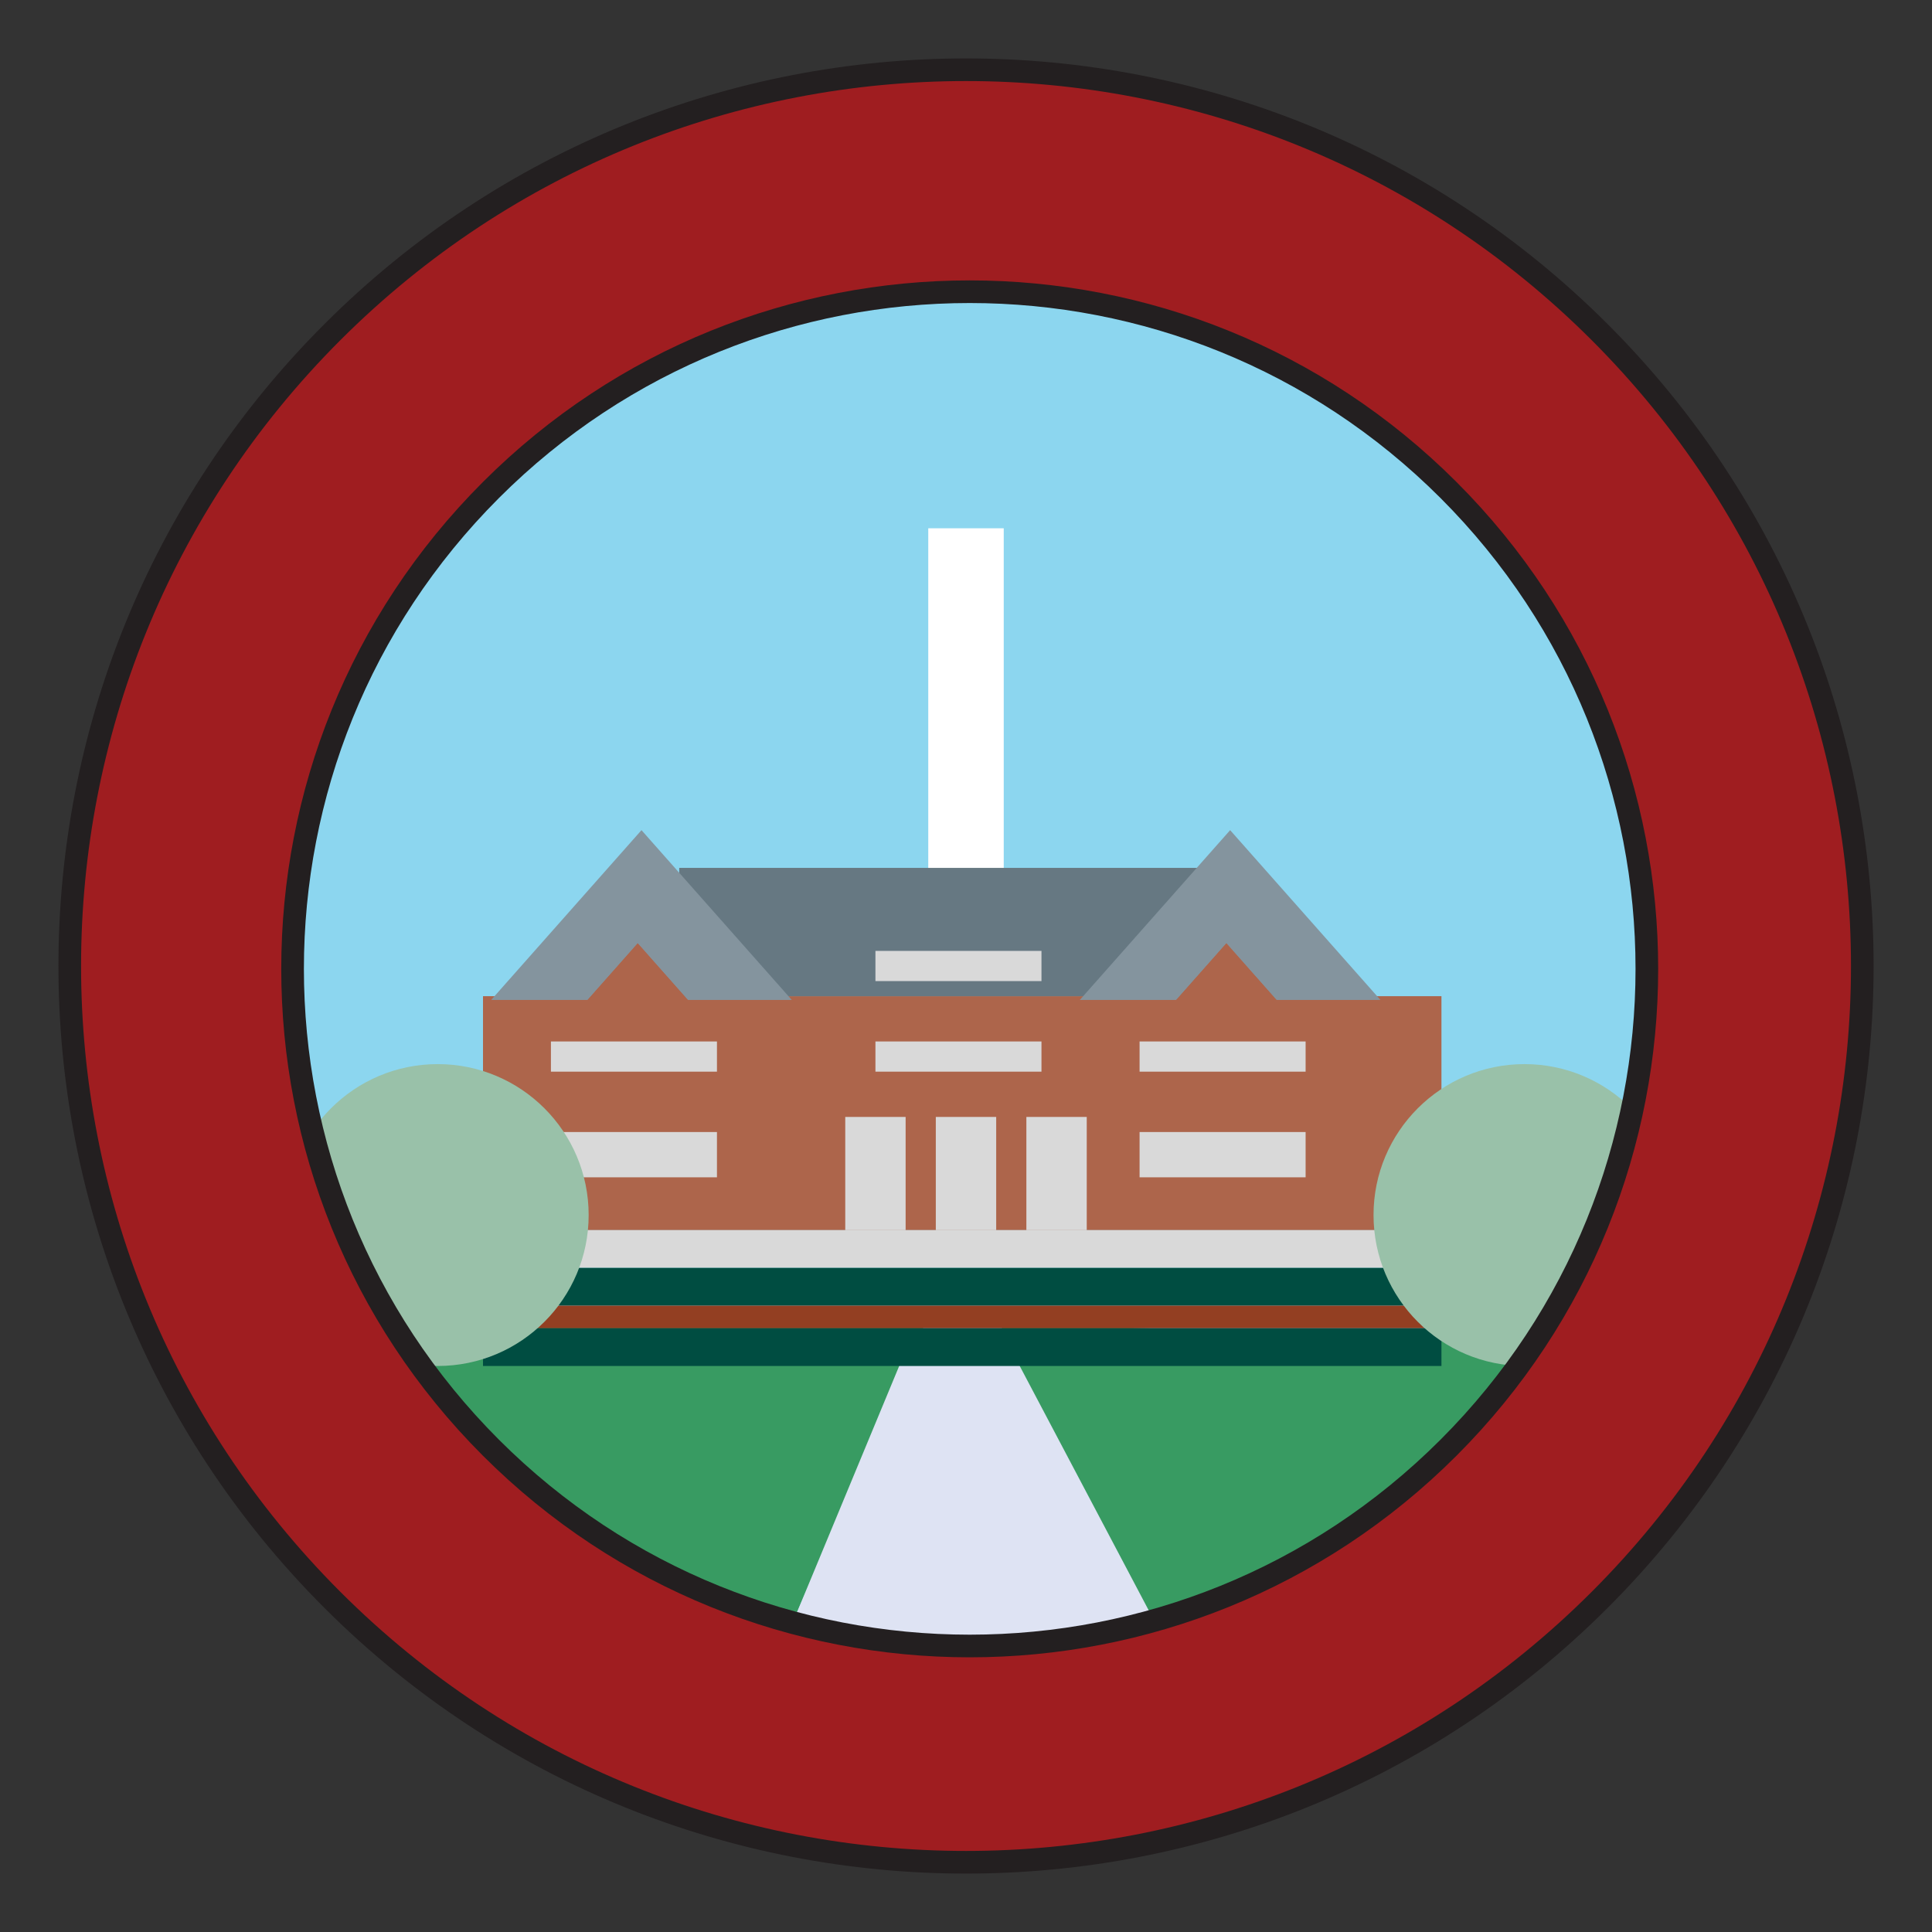 <svg xmlns="http://www.w3.org/2000/svg" viewBox="0 0 256 256"><rect x="0" y="0" width="256" height="256" fill="#333333" stroke="none"/><g clip-path="url(#icon__a)"><path d="M123.56 39.722c-33.912 2.86-56.829 18.527-71.958 42.527-6.292 9.962-11.244 22.512-12.467 37.938-3.605 45.487 21.577 74.53 48.074 87.931 15.295 7.73 37.443 12.699 59.186 8.127 16.41-3.455 29.936-10.772 41.014-20.329 27.431-23.686 41.303-68.734 18.924-110.451-6.961-12.988-16.965-23.587-28.845-31.003-13.517-8.449-31.581-16.634-53.928-14.74" fill="#8CD6EF"/><path d="M148.776 214.245c-8.821-20.561-16.097-38.452-16.097-38.452l1.571-.43 67.536 2.472s-17.337 31.342-53.01 36.41Zm-43.47.066c9.557-22.115 17.742-39.964 17.742-39.964l-71.28.322s21.56 33.069 53.538 39.642Z" fill="#389B62"/><path d="M126.57 217.866c15.997.694 26.463-2.927 26.463-2.927l-19.18-36.335-13.699-.033-15.005 36.17s5.523 2.538 21.52 3.232" fill="#DEE3F3"/><path d="M120.063 178.761s.124-2.926-.033-3.116c-.157-.182-.074-.191-.264-.191s-4.638-.041-4.779-.024c-.14.016-.917 2.587-.917 2.587l3.464.786 2.538-.042h-.009Z" fill="#389B62"/><path fill="#AD654B" d="M64 132h127v31H64z"/><path fill="#fff" d="M123 70h10v48h-10z"/><path fill="#667882" d="M90 115h74v17H90z"/><path d="m85 110 19.919 22.5H65.081L85 110Z" fill="#84949E"/><path d="m84.5 125 9.96 11.25H74.54L84.5 125Z" fill="#AD654B"/><path d="m84.5 125 9.96 11.25H74.54L84.5 125Z" fill="#AD654B"/><path fill="#D9D9D9" d="M73 138h22v4H73zm0 12h22v6H73zm78 0h22v6h-22zm0-12h22v4h-22zm-35 0h22v4h-22zm0-12h22v4h-22zm8 22h8v15h-8zm-12 0h8v15h-8zm24 0h8v15h-8z"/><path d="m163 110 19.919 22.5h-39.838L163 110Z" fill="#84949E"/><path fill="#D9D9D9" d="M64 163h127v5H64z"/><path fill="#004D41" d="M64 168h127v5H64z"/><path fill="#933F22" d="M64 173h127v3H64z"/><path fill="#004D41" d="M64 176h127v5H64z"/><circle cx="58" cy="161" r="20" fill="#99C1A9"/><circle cx="202" cy="161" r="20" fill="#99C1A9"/><path fill-rule="evenodd" clip-rule="evenodd" d="M142.558 10.481c-5.518-.65-11.981-1.41-18.435-.935h.008c-9.466.686-18.039 1.67-26.034 3.811-37.434 10.012-66.965 36.55-80.003 70.95-4.993 13.154-10.003 29.275-8.573 48.414 3.72 49.794 28.126 81.085 62.534 100.166 19.304 10.69 48.256 17.916 77.936 12.377 22.653-4.233 40.444-14.022 55.077-26.348.519-.438 1.045-.877 1.572-1.317 2.957-2.465 5.983-4.989 8.431-7.893 7.954-9.433 15.725-19.263 21.115-31.267 4.787-10.681 9.069-23.091 10.318-36.988 1.67-18.767-.802-36.608-5.399-50.794-3.39-10.425-8.49-19.743-13.972-28.093-9.267-14.12-21.156-25.96-35.714-34.764-13.749-8.325-28.878-14.947-48.728-17.303l-.133-.016ZM129 218c49.706 0 90-40.294 90-90s-40.294-90-90-90-90 40.294-90 90 40.294 90 90 90Z" fill="#9F1D20"/><path fill-rule="evenodd" clip-rule="evenodd" d="M66.108 65.994c-34.454 34.454-34.454 90.315 0 124.769 34.454 34.454 90.315 34.454 124.769 0 34.454-34.454 34.454-90.315 0-124.769-34.454-34.454-90.315-34.454-124.77 0Zm-2.122 126.891c-35.625-35.626-35.625-93.387 0-129.012 35.626-35.626 93.387-35.626 129.012 0 35.626 35.625 35.626 93.386 0 129.012-35.625 35.625-93.386 35.625-129.011 0Z" fill="#231F20"/><path fill-rule="evenodd" clip-rule="evenodd" d="M45.087 45.085c-45.793 45.793-45.793 120.037 0 165.83 45.793 45.793 120.038 45.793 165.831 0 45.793-45.793 45.793-120.037 0-165.83-45.793-45.793-120.038-45.793-165.83 0Zm-2.121 167.952c-46.964-46.965-46.964-123.11 0-170.074C89.93-4 166.075-4 213.039 42.963c46.965 46.965 46.965 123.109 0 170.074-46.964 46.964-123.109 46.964-170.073 0Z" fill="#231F20"/><path d="m162.5 125 9.959 11.25h-19.918L162.5 125Z" fill="#AD654B"/><path d="m162.5 125 9.959 11.25h-19.918L162.5 125Z" fill="#AD654B"/></g><defs><clipPath id="icon__a"><path fill="#fff" d="M0 0h256v256H0z"/></clipPath></defs></svg>